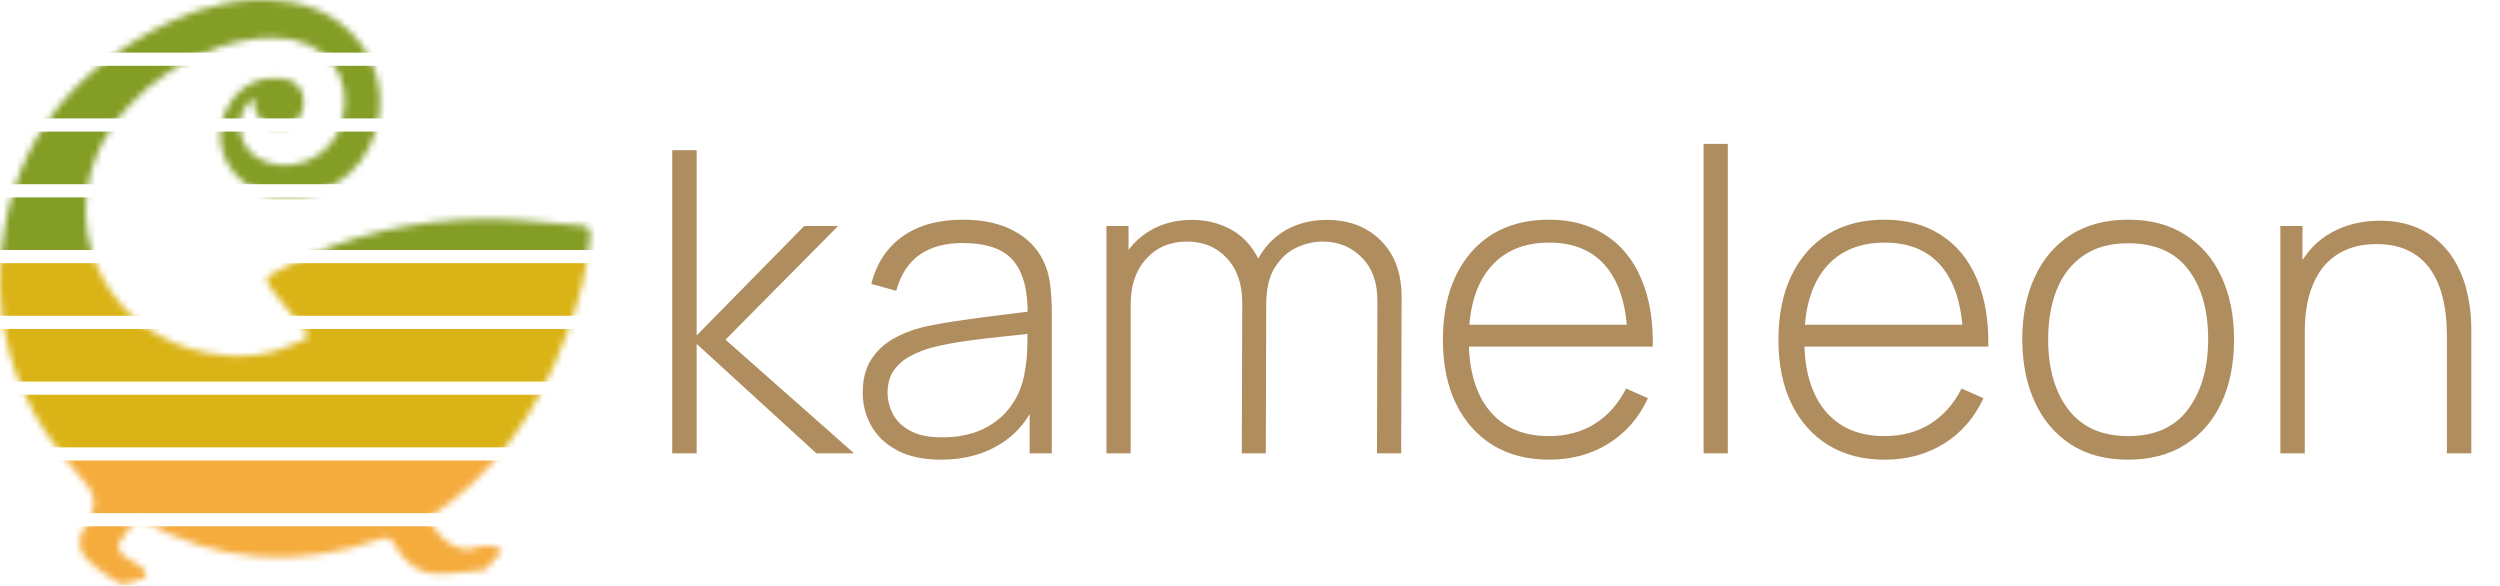 <svg width="380" height="89" viewBox="0 0 380 89" fill="none" xmlns="http://www.w3.org/2000/svg">
<mask id="mask0_1137_68" style="mask-type:luminance" maskUnits="userSpaceOnUse" x="0" y="0" width="90" height="89">
<path d="M38.581 14.928C35.586 16.925 35.785 21.717 38.98 23.913C43.773 26.909 50.562 24.113 51.959 18.522C53.956 11.533 49.364 5.743 41.576 5.743C30.993 5.743 19.012 13.53 14.819 23.314C9.228 36.493 17.215 51.07 31.592 53.666C36.584 54.664 41.177 54.065 45.769 51.868C46.169 51.669 46.368 51.469 46.967 51.07C45.17 48.873 43.573 46.877 41.975 44.88C39.979 42.284 39.979 42.284 42.774 40.886C52.559 35.694 63.141 33.298 74.124 33.298C78.916 33.298 83.509 33.897 88.301 34.297C89.499 34.297 89.699 34.896 89.699 35.894C89.299 41.086 87.902 46.078 86.105 50.87C81.911 62.252 75.522 71.836 65.338 78.626C65.937 81.421 69.731 84.416 72.327 83.218C73.125 82.819 74.124 83.019 75.122 83.019C75.522 83.019 75.921 83.618 76.32 83.817C75.921 84.216 75.721 84.416 75.322 84.816C74.723 85.415 73.725 86.613 73.725 86.613C71.528 86.812 69.332 87.212 67.135 87.212C63.94 87.411 61.544 85.614 59.947 82.819C59.547 82.02 59.347 81.621 58.15 81.82C45.37 86.413 33.19 85.614 21.409 79.025C21.209 79.025 21.009 78.825 21.009 78.825C20.011 79.824 19.212 80.822 18.413 82.02C17.615 83.019 18.014 83.817 19.012 84.616C19.811 85.215 20.809 85.614 21.608 86.213C22.008 86.613 22.008 87.212 22.207 87.811C21.808 88.01 21.409 88.01 20.809 88.21C20.011 88.41 19.412 88.609 18.613 88.809C18.613 89.009 14.619 86.613 13.022 84.816C12.024 83.618 11.824 82.02 12.623 80.622C13.022 80.023 13.421 79.424 13.621 78.825C14.42 77.228 14.62 75.431 13.421 74.033C11.225 71.237 9.028 68.841 7.032 65.846C2.04 58.258 -0.356 49.872 0.043 40.886C0.842 23.115 10.027 10.934 25.802 3.347C31.193 0.751 36.784 -0.447 42.575 0.152C53.956 0.95 61.145 11.933 56.153 22.316C53.157 28.706 44.771 31.901 38.98 28.905C33.589 26.31 31.792 20.12 35.186 15.327C36.983 12.731 39.779 11.533 42.974 11.933C44.971 12.132 46.169 13.53 46.169 15.527C46.169 17.524 44.971 19.121 43.173 19.321C41.177 19.72 39.38 18.522 38.781 16.725C38.781 16.126 38.581 15.527 38.581 14.928Z" fill="white"/>
</mask>
<g mask="url(#mask0_1137_68)">
<path d="M98 0H-14V8H98V0Z" fill="#839D25"/>
<path d="M97.621 10H-14V18H97.621V10Z" fill="#839D25"/>
<path d="M97.621 20H-14V28H97.621V20Z" fill="#839D25"/>
<path d="M97.621 30H-14V38H97.621V30Z" fill="#839D25"/>
<path d="M98 40H-14V48H98V40Z" fill="#DAB316"/>
<path d="M97.621 50H-14V58H97.621V50Z" fill="#DAB316"/>
<path d="M97.621 60H-14V68H97.621V60Z" fill="#DAB316"/>
<path d="M97.621 70H-14V78H97.621V70Z" fill="#F5AC3D"/>
<path d="M97.621 80H-14V88H97.621V80Z" fill="#F5AC3D"/>
<path d="M98 83H-14V90H98V83Z" fill="#F5AC3D"/>
</g>
<path d="M102.179 68.91V22.83H105.891V50.99L122.243 34.35H127.395L110.275 51.63L129.827 68.91H124.099L105.891 52.27V68.91H102.179ZM143.038 69.87C140.371 69.87 138.153 69.401 136.382 68.462C134.633 67.524 133.321 66.286 132.446 64.75C131.571 63.193 131.134 61.508 131.134 59.694C131.134 57.732 131.539 56.089 132.35 54.766C133.182 53.444 134.281 52.377 135.646 51.566C137.033 50.756 138.558 50.148 140.222 49.742C142.121 49.316 144.169 48.953 146.366 48.654C148.563 48.334 150.654 48.057 152.638 47.822C154.643 47.588 156.275 47.385 157.534 47.214L156.19 48.014C156.275 44.281 155.571 41.508 154.078 39.694C152.606 37.86 150.003 36.942 146.27 36.942C143.646 36.942 141.481 37.54 139.774 38.734C138.089 39.908 136.905 41.732 136.222 44.206L132.446 43.15C133.235 40.014 134.825 37.604 137.214 35.918C139.603 34.233 142.665 33.39 146.398 33.39C149.577 33.39 152.243 34.009 154.398 35.246C156.574 36.484 158.089 38.222 158.942 40.462C159.305 41.38 159.55 42.457 159.678 43.694C159.806 44.91 159.87 46.137 159.87 47.374V68.91H156.51V59.822L157.758 60.142C156.713 63.257 154.889 65.657 152.286 67.342C149.683 69.028 146.601 69.87 143.038 69.87ZM143.23 66.478C145.577 66.478 147.635 66.062 149.406 65.23C151.177 64.377 152.606 63.193 153.694 61.678C154.803 60.142 155.507 58.34 155.806 56.27C156.019 55.118 156.137 53.87 156.158 52.526C156.179 51.182 156.19 50.19 156.19 49.55L157.79 50.574C156.403 50.745 154.739 50.926 152.798 51.118C150.878 51.31 148.915 51.545 146.91 51.822C144.905 52.1 143.091 52.452 141.47 52.878C140.467 53.156 139.454 53.561 138.43 54.094C137.427 54.606 136.585 55.321 135.902 56.238C135.241 57.156 134.91 58.318 134.91 59.726C134.91 60.772 135.166 61.817 135.678 62.862C136.211 63.908 137.086 64.772 138.302 65.454C139.518 66.137 141.161 66.478 143.23 66.478ZM209.299 68.91L209.363 45.678C209.363 42.884 208.563 40.697 206.963 39.118C205.384 37.518 203.411 36.718 201.043 36.718C199.699 36.718 198.366 37.028 197.043 37.646C195.742 38.265 194.654 39.268 193.779 40.654C192.904 42.041 192.467 43.918 192.467 46.286L189.875 45.87C189.79 43.353 190.248 41.166 191.251 39.31C192.275 37.433 193.683 35.982 195.475 34.958C197.288 33.934 199.347 33.422 201.651 33.422C205.043 33.422 207.784 34.468 209.875 36.558C211.987 38.649 213.043 41.508 213.043 45.134L212.979 68.91H209.299ZM168.179 68.91V34.35H171.539V42.126H171.859V68.91H168.179ZM188.755 68.91L188.819 46.03C188.819 43.172 188.04 40.91 186.483 39.246C184.926 37.561 182.899 36.718 180.403 36.718C177.864 36.718 175.806 37.593 174.227 39.342C172.648 41.07 171.859 43.385 171.859 46.286L169.299 45.006C169.299 42.766 169.811 40.782 170.835 39.054C171.859 37.305 173.256 35.929 175.027 34.926C176.819 33.924 178.867 33.422 181.171 33.422C183.24 33.422 185.128 33.86 186.835 34.734C188.542 35.609 189.907 36.932 190.931 38.702C191.955 40.452 192.467 42.649 192.467 45.294L192.403 68.91H188.755ZM235.481 69.87C232.175 69.87 229.316 69.134 226.905 67.662C224.495 66.169 222.628 64.068 221.305 61.358C219.983 58.628 219.321 55.406 219.321 51.694C219.321 47.918 219.972 44.665 221.273 41.934C222.596 39.182 224.452 37.07 226.841 35.598C229.252 34.126 232.111 33.39 235.417 33.39C238.767 33.39 241.625 34.158 243.993 35.694C246.383 37.209 248.196 39.406 249.433 42.286C250.692 45.166 251.289 48.633 251.225 52.686H247.385V51.406C247.279 46.67 246.212 43.065 244.185 40.59C242.159 38.116 239.257 36.878 235.481 36.878C231.577 36.878 228.559 38.169 226.425 40.75C224.313 43.31 223.257 46.937 223.257 51.63C223.257 56.281 224.313 59.886 226.425 62.446C228.559 65.006 231.556 66.286 235.417 66.286C238.084 66.286 240.409 65.668 242.393 64.43C244.399 63.172 245.988 61.38 247.161 59.054L250.489 60.526C249.103 63.513 247.097 65.817 244.473 67.438C241.849 69.06 238.852 69.87 235.481 69.87ZM221.849 52.686V49.358H249.145V52.686H221.849ZM258.944 68.91V21.87H262.624V68.91H258.944ZM286.481 69.87C283.175 69.87 280.316 69.134 277.905 67.662C275.495 66.169 273.628 64.068 272.305 61.358C270.983 58.628 270.321 55.406 270.321 51.694C270.321 47.918 270.972 44.665 272.273 41.934C273.596 39.182 275.452 37.07 277.841 35.598C280.252 34.126 283.111 33.39 286.417 33.39C289.767 33.39 292.625 34.158 294.993 35.694C297.383 37.209 299.196 39.406 300.433 42.286C301.692 45.166 302.289 48.633 302.225 52.686H298.385V51.406C298.279 46.67 297.212 43.065 295.185 40.59C293.159 38.116 290.257 36.878 286.481 36.878C282.577 36.878 279.559 38.169 277.425 40.75C275.313 43.31 274.257 46.937 274.257 51.63C274.257 56.281 275.313 59.886 277.425 62.446C279.559 65.006 282.556 66.286 286.417 66.286C289.084 66.286 291.409 65.668 293.393 64.43C295.399 63.172 296.988 61.38 298.161 59.054L301.489 60.526C300.103 63.513 298.097 65.817 295.473 67.438C292.849 69.06 289.852 69.87 286.481 69.87ZM272.849 52.686V49.358H300.145V52.686H272.849ZM323.48 69.87C320.045 69.87 317.133 69.092 314.744 67.534C312.355 65.977 310.531 63.822 309.272 61.07C308.013 58.318 307.384 55.15 307.384 51.566C307.384 47.961 308.024 44.793 309.304 42.062C310.584 39.31 312.419 37.177 314.808 35.662C317.219 34.148 320.109 33.39 323.48 33.39C326.915 33.39 329.827 34.169 332.216 35.726C334.627 37.262 336.451 39.396 337.688 42.126C338.947 44.857 339.576 48.004 339.576 51.566C339.576 55.214 338.947 58.414 337.688 61.166C336.429 63.897 334.595 66.03 332.184 67.566C329.773 69.102 326.872 69.87 323.48 69.87ZM323.48 66.286C327.555 66.286 330.595 64.921 332.6 62.19C334.627 59.46 335.64 55.918 335.64 51.566C335.64 47.129 334.627 43.588 332.6 40.942C330.573 38.297 327.533 36.974 323.48 36.974C320.728 36.974 318.456 37.604 316.664 38.862C314.872 40.1 313.528 41.817 312.632 44.014C311.757 46.19 311.32 48.708 311.32 51.566C311.32 56.004 312.344 59.566 314.392 62.254C316.461 64.942 319.491 66.286 323.48 66.286ZM371.928 68.91V50.926C371.928 48.75 371.704 46.809 371.256 45.102C370.83 43.396 370.168 41.945 369.272 40.75C368.398 39.556 367.288 38.649 365.944 38.03C364.622 37.412 363.054 37.102 361.24 37.102C359.363 37.102 357.731 37.433 356.344 38.094C354.979 38.734 353.848 39.641 352.952 40.814C352.078 41.988 351.416 43.385 350.968 45.006C350.542 46.606 350.328 48.356 350.328 50.254L347.416 49.902C347.416 46.169 348.046 43.097 349.304 40.686C350.584 38.254 352.302 36.462 354.456 35.31C356.611 34.137 359.032 33.55 361.72 33.55C363.619 33.55 365.315 33.828 366.808 34.382C368.323 34.937 369.635 35.726 370.744 36.75C371.854 37.753 372.771 38.948 373.496 40.334C374.222 41.7 374.755 43.204 375.096 44.846C375.459 46.489 375.64 48.206 375.64 49.998V68.91H371.928ZM346.616 68.91V34.35H349.976V42.126H350.328V68.91H346.616Z" fill="#B08D5E"/>
</svg>
